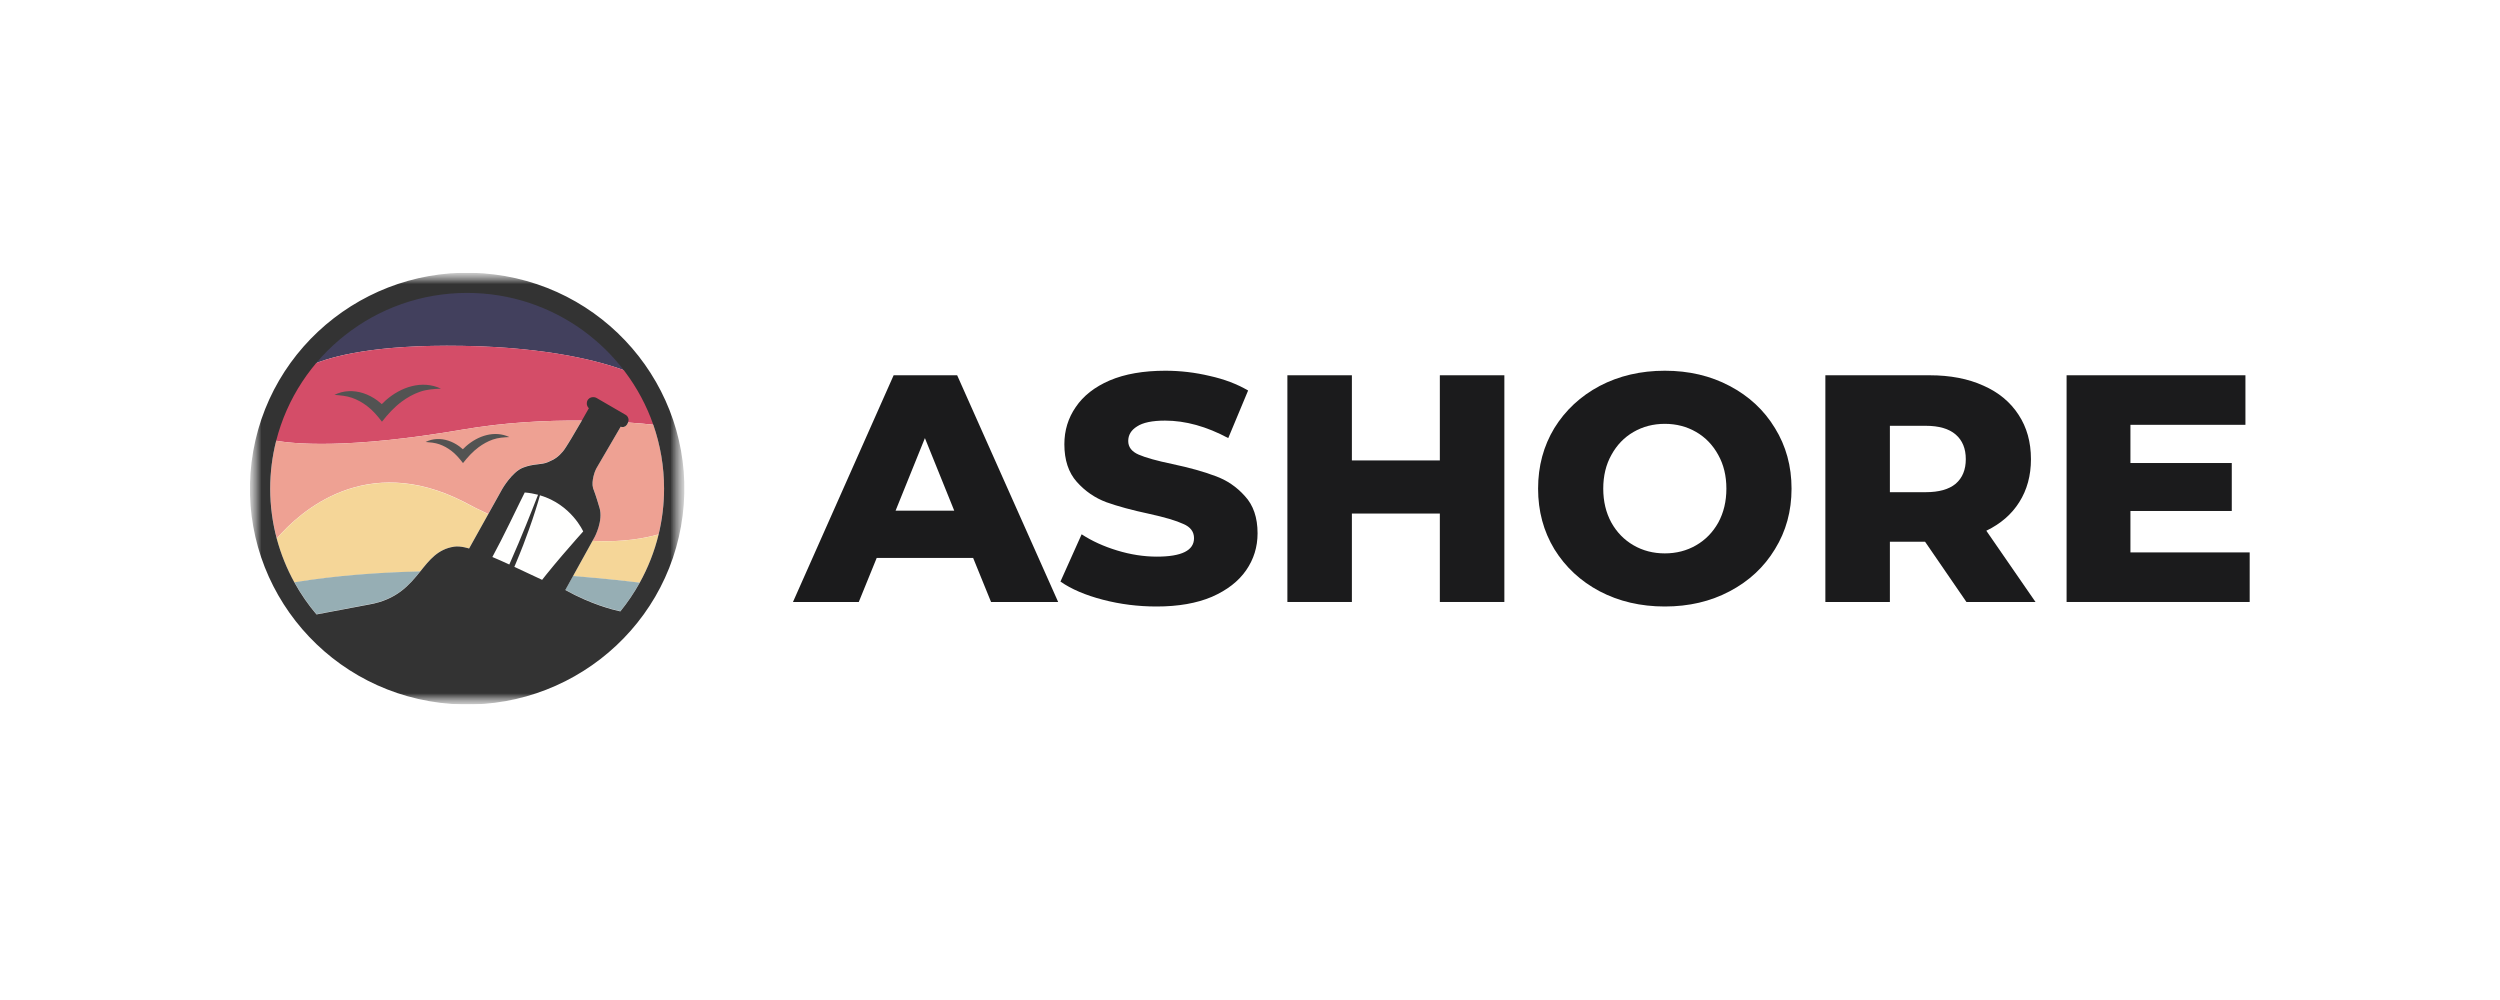 <?xml version="1.0" encoding="UTF-8"?>
<svg xmlns="http://www.w3.org/2000/svg" width="110" height="44" viewBox="0 0 110 44" fill="none">
  <rect width="110" height="44" fill="white"></rect>
  <g clip-path="url(#clip0_1695_5510)">
    <mask id="mask0_1695_5510" style="mask-type:luminance" maskUnits="userSpaceOnUse" x="11" y="12" width="20" height="19">
      <path d="M30.112 12H11V31H30.112V12Z" fill="white"></path>
    </mask>
    <g mask="url(#mask0_1695_5510)">
      <path d="M17.598 27.405H26.551V18.506H17.598V27.405Z" fill="#FFFFFE"></path>
      <path d="M20.354 15.219C24.18 15.284 26.467 15.912 27.594 16.34C25.992 14.21 23.434 12.832 20.553 12.832C17.808 12.832 15.357 14.084 13.746 16.044C14.584 15.685 16.49 15.153 20.354 15.219Z" fill="#42405D"></path>
      <path d="M20.355 18.902C24.058 18.265 27.569 18.553 28.855 18.699C28.557 17.844 28.131 17.049 27.596 16.338C26.469 15.909 24.183 15.281 20.355 15.216C16.492 15.151 14.586 15.683 13.748 16.042C12.957 17.004 12.368 18.136 12.047 19.375C12.847 19.529 15.231 19.783 20.355 18.902Z" fill="#D44D68"></path>
      <path d="M14.715 17.375C15.107 17.174 15.569 17.165 15.985 17.3C16.204 17.372 16.409 17.481 16.595 17.615C16.633 17.642 16.799 17.781 16.799 17.781C16.799 17.781 16.946 17.639 16.978 17.61C17.636 17.031 18.565 16.708 19.402 17.1C19.081 17.116 18.781 17.132 18.474 17.239C18.189 17.338 17.924 17.488 17.681 17.667C17.34 17.919 17.067 18.225 16.806 18.555C16.61 18.301 16.413 18.064 16.154 17.868C15.952 17.714 15.729 17.588 15.489 17.504C15.233 17.415 14.981 17.397 14.715 17.375C14.804 17.329 14.765 17.379 14.715 17.375Z" fill="#525352"></path>
      <path d="M12.178 23.692C13.191 22.515 16.091 19.884 20.392 22.069C20.764 22.272 21.128 22.453 21.483 22.614L22.104 21.5C22.104 21.5 22.532 20.757 23.012 20.569C23.492 20.381 23.803 20.457 24.11 20.326C24.417 20.195 24.555 20.102 24.768 19.856C24.9 19.703 25.305 19.013 25.596 18.507C24.078 18.493 22.242 18.577 20.355 18.902C15.437 19.747 13.043 19.547 12.151 19.393C11.981 20.065 11.891 20.767 11.891 21.49C11.891 22.251 11.991 22.989 12.178 23.692Z" fill="#EEA193"></path>
      <path d="M27.512 18.75C27.402 18.815 27.312 18.767 27.312 18.767C27.312 18.767 26.29 20.521 26.235 20.61C26.181 20.7 26.012 21.157 26.093 21.464C26.145 21.608 26.218 21.785 26.381 22.345C26.545 22.905 26.169 23.613 26.169 23.613L26.066 23.799C27.41 23.873 28.413 23.672 28.978 23.511C29.136 22.863 29.219 22.188 29.219 21.492C29.219 20.511 29.053 19.568 28.747 18.688C28.46 18.657 28.082 18.622 27.631 18.59C27.607 18.652 27.567 18.717 27.512 18.75Z" fill="#EEA193"></path>
      <path d="M26.067 23.802L25.211 25.35C26.495 25.451 27.52 25.566 28.145 25.642C28.513 24.981 28.796 24.266 28.979 23.514C28.414 23.675 27.411 23.875 26.067 23.802Z" fill="#F5D698"></path>
      <path d="M19.973 24.054C20.271 24.008 20.638 24.134 20.638 24.134L21.481 22.622C21.125 22.461 20.762 22.28 20.39 22.077C16.088 19.892 13.188 22.523 12.176 23.7C12.357 24.38 12.62 25.028 12.954 25.631C14.751 25.336 16.649 25.195 18.483 25.151C18.899 24.637 19.262 24.163 19.973 24.054Z" fill="#F5D698"></path>
      <path d="M16.235 26.588C17.461 26.377 18.008 25.731 18.486 25.141C16.652 25.185 14.754 25.325 12.957 25.62C13.234 26.121 13.559 26.591 13.926 27.025L16.235 26.588Z" fill="#96AEB4"></path>
      <mask id="mask1_1695_5510" style="mask-type:alpha" maskUnits="userSpaceOnUse" x="11" y="12" width="20" height="19">
        <path d="M11 12H30.112V30.999H11V12Z" fill="white"></path>
      </mask>
      <g mask="url(#mask1_1695_5510)">
        <path d="M27.295 26.891C27.614 26.5 27.898 26.079 28.145 25.636C28.174 25.639 28.202 25.643 28.229 25.646C27.614 25.57 26.554 25.449 25.21 25.344L24.875 25.95C25.992 26.572 26.946 26.816 27.295 26.891Z" fill="#96AEB4"></path>
      </g>
      <mask id="mask2_1695_5510" style="mask-type:alpha" maskUnits="userSpaceOnUse" x="11" y="12" width="20" height="19">
        <path d="M11 12H30.112V30.999H11V12Z" fill="white"></path>
      </mask>
      <g mask="url(#mask2_1695_5510)">
        <path d="M28.144 25.647C27.898 26.09 27.613 26.51 27.295 26.902C26.945 26.827 25.991 26.583 24.874 25.96L26.169 23.62C26.169 23.62 26.545 22.912 26.381 22.352C26.217 21.792 26.145 21.615 26.093 21.471C26.011 21.164 26.181 20.706 26.235 20.617C26.289 20.527 27.311 18.774 27.311 18.774C27.311 18.774 27.402 18.822 27.511 18.757C27.566 18.724 27.607 18.659 27.631 18.597C27.644 18.564 27.652 18.533 27.655 18.507C27.67 18.389 27.596 18.292 27.539 18.26C27.482 18.228 26.324 17.555 26.253 17.513C26.182 17.472 26.106 17.463 26.009 17.487C25.929 17.507 25.829 17.594 25.822 17.72C25.8 17.864 25.91 17.962 25.91 17.962C25.91 17.962 25.774 18.204 25.595 18.516C25.304 19.022 24.899 19.712 24.767 19.865C24.554 20.111 24.416 20.204 24.109 20.335C23.802 20.466 23.49 20.39 23.011 20.578C22.531 20.766 22.103 21.509 22.103 21.509L20.64 24.135C20.64 24.135 20.272 24.009 19.975 24.055C19.263 24.164 18.9 24.637 18.485 25.152C18.007 25.743 17.459 26.388 16.234 26.6L13.925 27.036C13.557 26.602 13.232 26.132 12.956 25.632C12.622 25.028 12.359 24.381 12.177 23.701C11.99 22.998 11.889 22.26 11.889 21.499C11.889 20.776 11.98 20.074 12.15 19.402C13.094 15.664 16.504 12.888 20.554 12.888C24.344 12.888 27.573 15.319 28.747 18.695C29.052 19.575 29.219 20.518 29.219 21.499C29.219 22.195 29.135 22.87 28.978 23.518C28.795 24.271 28.512 24.985 28.144 25.647ZM23.853 25.513C23.651 25.419 23.445 25.323 23.239 25.226C23.036 25.13 22.832 25.034 22.631 24.941C22.648 24.901 22.665 24.861 22.682 24.821C22.807 24.538 22.912 24.252 23.023 23.979C23.111 23.746 23.195 23.52 23.273 23.302C23.38 23.003 23.477 22.72 23.558 22.46C23.638 22.214 23.704 21.99 23.759 21.793C25.141 22.2 25.661 23.383 25.661 23.383C25.661 23.383 25.536 23.522 25.342 23.742C25.016 24.111 24.497 24.709 24.044 25.272C23.979 25.353 23.915 25.434 23.853 25.513ZM22.409 24.838C22.153 24.72 21.904 24.609 21.664 24.508C21.9 24.077 22.179 23.521 22.428 23.015C22.759 22.344 23.037 21.759 23.089 21.669C23.299 21.686 23.493 21.722 23.674 21.769C23.6 21.959 23.516 22.174 23.422 22.412C23.335 22.63 23.241 22.866 23.14 23.116C23.123 23.158 23.105 23.201 23.087 23.244C23.001 23.454 22.91 23.672 22.817 23.897C22.701 24.166 22.581 24.444 22.459 24.726C22.442 24.763 22.425 24.801 22.409 24.838ZM21.742 12.075C16.505 11.423 11.727 15.114 11.071 20.319C10.415 25.524 14.129 30.272 19.366 30.924C24.603 31.576 29.381 27.885 30.037 22.68C30.693 17.475 26.979 12.727 21.742 12.075Z" fill="#333333"></path>
      </g>
      <path d="M18.727 19.447C19.035 19.289 19.399 19.282 19.726 19.389C19.898 19.445 20.059 19.531 20.206 19.636C20.235 19.658 20.366 19.767 20.366 19.767C20.366 19.767 20.481 19.655 20.506 19.633C21.024 19.177 21.755 18.923 22.413 19.231C22.161 19.244 21.925 19.256 21.683 19.34C21.459 19.419 21.251 19.536 21.06 19.677C20.792 19.876 20.577 20.116 20.372 20.376C20.217 20.176 20.062 19.989 19.859 19.835C19.7 19.714 19.524 19.615 19.335 19.549C19.134 19.479 18.936 19.465 18.727 19.447C18.797 19.411 18.766 19.451 18.727 19.447Z" fill="#525352"></path>
    </g>
    <path d="M42.818 24.549H38.575L37.786 26.487H34.891L39.32 16.512H42.115L46.559 26.487H43.606L42.818 24.549ZM41.986 22.468L40.696 19.276L39.406 22.468H41.986Z" fill="#1B1B1C"></path>
    <path d="M50.889 26.686C50.077 26.686 49.288 26.587 48.524 26.387C47.759 26.188 47.138 25.922 46.66 25.589L47.592 23.509C48.041 23.803 48.562 24.041 49.154 24.221C49.747 24.402 50.33 24.492 50.903 24.492C51.993 24.492 52.537 24.221 52.537 23.68C52.537 23.395 52.38 23.186 52.064 23.053C51.759 22.91 51.262 22.763 50.574 22.611C49.819 22.45 49.188 22.279 48.681 22.098C48.175 21.908 47.74 21.609 47.377 21.2C47.014 20.792 46.832 20.241 46.832 19.547C46.832 18.939 46.999 18.393 47.334 17.909C47.668 17.415 48.165 17.025 48.825 16.74C49.494 16.455 50.311 16.312 51.276 16.312C51.935 16.312 52.585 16.389 53.225 16.541C53.866 16.683 54.43 16.897 54.917 17.182L54.043 19.276C53.087 18.764 52.16 18.507 51.262 18.507C50.698 18.507 50.287 18.593 50.029 18.764C49.771 18.925 49.642 19.139 49.642 19.405C49.642 19.671 49.795 19.87 50.1 20.003C50.406 20.136 50.898 20.274 51.577 20.416C52.342 20.578 52.972 20.754 53.469 20.944C53.976 21.124 54.41 21.419 54.774 21.827C55.146 22.226 55.333 22.773 55.333 23.466C55.333 24.064 55.166 24.606 54.831 25.09C54.496 25.575 53.995 25.965 53.326 26.259C52.657 26.544 51.845 26.686 50.889 26.686Z" fill="#1B1B1C"></path>
    <path d="M66.192 16.512V26.487H63.353V22.596H59.483V26.487H56.645V16.512H59.483V20.259H63.353V16.512H66.192Z" fill="#1B1B1C"></path>
    <path d="M73.252 26.686C72.191 26.686 71.236 26.463 70.385 26.017C69.544 25.57 68.88 24.953 68.392 24.164C67.915 23.376 67.676 22.488 67.676 21.5C67.676 20.512 67.915 19.623 68.392 18.835C68.88 18.046 69.544 17.429 70.385 16.982C71.236 16.536 72.191 16.312 73.252 16.312C74.313 16.312 75.264 16.536 76.105 16.982C76.955 17.429 77.619 18.046 78.097 18.835C78.585 19.623 78.828 20.512 78.828 21.5C78.828 22.488 78.585 23.376 78.097 24.164C77.619 24.953 76.955 25.57 76.105 26.017C75.264 26.463 74.313 26.686 73.252 26.686ZM73.252 24.349C73.758 24.349 74.217 24.231 74.628 23.993C75.039 23.756 75.364 23.423 75.603 22.996C75.842 22.559 75.961 22.06 75.961 21.5C75.961 20.939 75.842 20.445 75.603 20.017C75.364 19.581 75.039 19.243 74.628 19.006C74.217 18.768 73.758 18.649 73.252 18.649C72.746 18.649 72.287 18.768 71.876 19.006C71.465 19.243 71.14 19.581 70.901 20.017C70.662 20.445 70.543 20.939 70.543 21.5C70.543 22.06 70.662 22.559 70.901 22.996C71.14 23.423 71.465 23.756 71.876 23.993C72.287 24.231 72.746 24.349 73.252 24.349Z" fill="#1B1B1C"></path>
    <path d="M84.703 23.836H83.155V26.487H80.316V16.512H84.904C85.811 16.512 86.6 16.664 87.269 16.968C87.938 17.262 88.454 17.69 88.817 18.25C89.18 18.801 89.362 19.452 89.362 20.203C89.362 20.924 89.19 21.556 88.846 22.098C88.511 22.63 88.028 23.048 87.398 23.352L89.562 26.487H86.523L84.703 23.836ZM86.495 20.203C86.495 19.737 86.347 19.376 86.05 19.119C85.754 18.863 85.314 18.735 84.731 18.735H83.155V21.656H84.731C85.314 21.656 85.754 21.532 86.05 21.285C86.347 21.029 86.495 20.668 86.495 20.203Z" fill="#1B1B1C"></path>
    <path d="M98.986 24.306V26.487H90.93V16.512H98.799V18.692H93.739V20.373H98.198V22.483H93.739V24.306H98.986Z" fill="#1B1B1C"></path>
  </g>
  <defs>
    <clipPath id="clip0_1695_5510">
      <rect width="88" height="19" fill="white" transform="translate(11 12)"></rect>
    </clipPath>
  </defs>
</svg>
